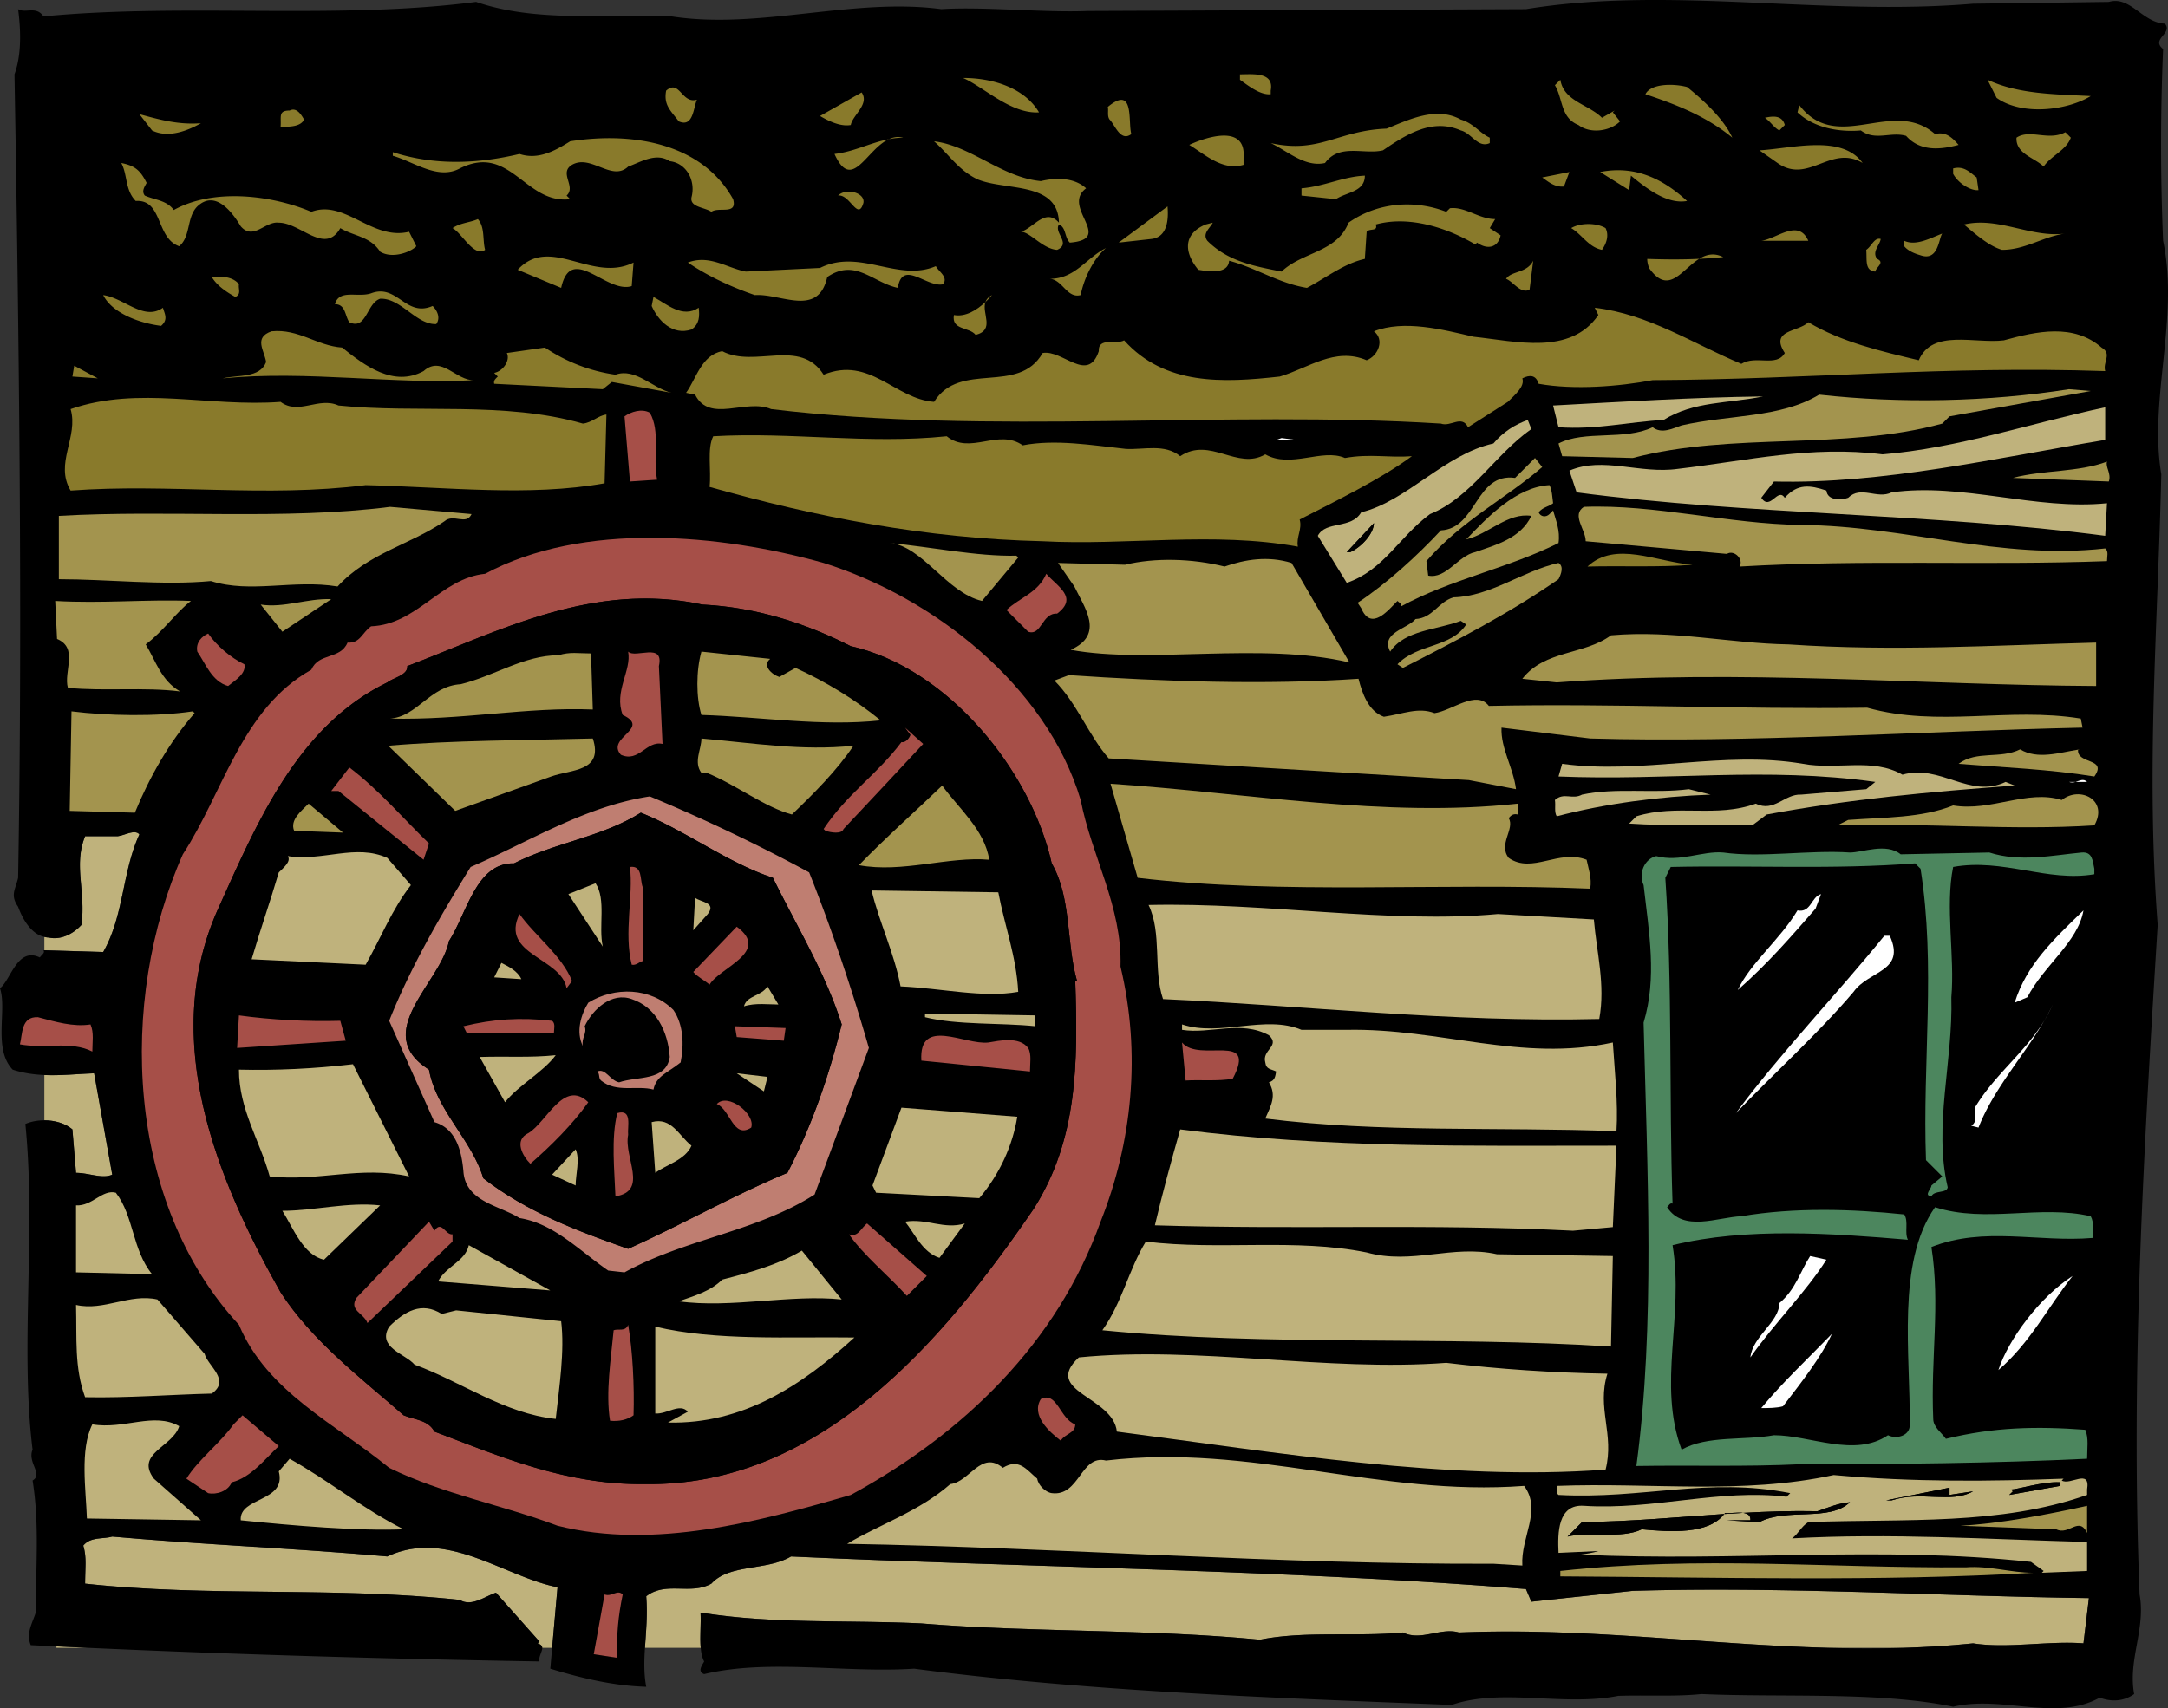 <svg xmlns="http://www.w3.org/2000/svg" width="263.496" height="207.663"><rect width="100%" height="100%" fill="#333333" stroke="none"/><path fill="#bfb27c" d="M16.941 101.436c-.55-.66-1.757.11-2.64.22h-3.957c-1.434 3.519.11 6.71-.442 10.78-.992 1.098-2.53 1.868-3.96 1.54-.192 0-.372-.04-.551-.079v1.621l7.152.215c2.527-4.398 2.309-9.789 4.398-14.297m-7.699 41.141c1.54 0 3.192.77 4.399.219l-2.2-12.32c-1.972.066-3.992.3-6.05.21v5.504c1.265.004 2.543.368 3.41 1.106l.441 5.281M6.86 200.323h3.85c-1.296-.055-2.57-.117-3.85-.18v.18m40.222-11.109c-11.11-.989-22.332-1.43-33.441-2.418-1.098.328-2.641 0-3.52 1.097.441 1.434.223 2.75.223 4.622 15.066 1.652 30.027.332 45.539 1.98 1.43.879 3.078-.441 4.398-.879l5.282 5.938-.22.222c.419.14.552.32.563.547h1.2l.656-7.367c-6.598-1.32-13.418-7.152-20.68-3.742m38.058 6.82c8.801 1.43 17.934.883 26.84 1.32 13.313 1.102 27.5.66 41.141 1.98 5.5-1.1 11.77-.327 17.383-.878 2.2 1.098 4.617-.66 6.82 0 15.242-.637 29.918 1.469 44.926 1.867h9.066c2.809-.086 5.637-.254 8.489-.547 4.18.66 9.129-.332 13.418 0l.66-5.5c-17.93-.222-36.852-1.43-55.442-.883l-12.32 1.32-.66-1.538c-28.27-2.309-60.61-2.64-89.32-3.961-2.97 1.761-7.477.883-9.68 3.3-2.527 1.43-5.5-.328-7.918 1.54.18 2.234-.031 4.296-.156 6.27h6.777c-.121-1.337.055-2.938-.023-4.29"/><path d="M262.902 29.276a276.446 276.446 0 0 1 0-23.324c-1.539-1.207 1.211-1.867.223-3.078-2.75-.11-4.184-3.41-6.82-2.64l-16.5.218c-18.371 1.543-36.743-2.2-54.344.66l-53.238.223c-5.5.219-12.54-.55-17.82-.223-10.782-1.43-22.11 2.531-32.782.883-8.027-.332-16.39.77-23.758-1.762-16.832 2.2-35.422.114-52.582 1.762-.879-1.32-2.199-.332-3.078-.883.328 2.531.438 5.5-.441 7.922.55 31.902.988 66.441.441 97.68-.332 1.43-.992 2.09 0 3.52.496 1.39 1.535 3.304 3.188 3.663.18.04.359.078.55.078 1.43.329 2.97-.44 3.961-1.539.551-4.07-.992-7.261.442-10.78H14.3c.883-.11 2.09-.88 2.64-.22-2.09 4.508-1.87 9.899-4.398 14.297l-7.152-.215-.11-.004c.219.329-.219.551-.441.88-2.75-1.321-3.52 2.75-4.84 3.742.883 2.64-.879 7.37 1.543 9.898 1.297.422 2.582.598 3.848.652 2.058.09 4.078-.144 6.05-.21l2.2 12.32c-1.207.55-2.86-.22-4.399-.22l-.441-5.28c-.867-.739-2.145-1.102-3.41-1.106-.813 0-1.621.145-2.309.446 1.32 13.09-.66 27.168.879 39.597-.66 1.543 1.32 2.973 0 3.742.879 5.5.332 10.56.441 15.84-.332 1.32-1.32 2.641-.66 4.18 1.028.05 2.078.098 3.117.148a570.3 570.3 0 0 0 3.852.18c17.89.809 37.055 1.36 54.852 1.652v-.44c.124-.505.355-.9.343-1.212-.011-.226-.144-.406-.562-.547l.219-.222-5.282-5.938c-1.32.438-2.968 1.758-4.398.879-15.512-1.648-30.473-.328-45.54-1.98 0-1.872.22-3.188-.222-4.622.879-1.097 2.422-.77 3.52-1.097 11.109.988 22.332 1.43 33.441 2.418 7.262-3.41 14.082 2.422 20.68 3.742l-.657 7.367-.222 2.531c3.96 1.211 7.808 2.09 11.66 2.2-.297-1.54-.258-3.106-.156-4.73.125-1.974.336-4.036.156-6.27 2.418-1.868 5.39-.11 7.918-1.54 2.203-2.417 6.71-1.539 9.68-3.3 28.71 1.32 61.05 1.652 89.32 3.96l.66 1.54 12.32-1.32c18.59-.547 37.512.66 55.442.882l-.66 5.5c-4.29-.332-9.239.66-13.418 0-2.852.293-5.68.461-8.489.547-3.043.094-6.062.082-9.066 0-15.008-.398-29.684-2.504-44.926-1.867-2.203-.66-4.62 1.098-6.82 0-5.613.55-11.883-.223-17.383.879-13.64-1.32-27.828-.88-41.14-1.98-8.907-.438-18.04.109-26.84-1.32.078 1.35-.098 2.952.023 4.288.059.625.172 1.2.418 1.652-.219.442-.879 1.211 0 1.54 7.809-1.872 17.16-.11 25.52-.66 21.011 2.75 43.011 3.519 65.34 4.402 6.05-2.09 13.64.218 20.242-1.102 3.629-.11 6.93.11 10.117-.219 9.68.438 21.562-.332 30.582 1.54 6.05-1.43 12.43 1.87 17.82-1.102 1.43.55 2.969.441 4.18-.438-.77-4.18 1.43-7.921.66-12.101-1.102-27.61.55-54.672 2.2-81.399-1.43-18.921 0-36.191.44-54.78-1.538-9.13 2.2-18.923.22-28.38"/><path fill="#897a2b" d="M154.441 11.015c.442-2.313-2.199-1.98-3.738-1.98v.66c1.211.878 2.527 1.87 3.738 1.757v-.437m-28.16 2.64c-1.758-2.972-5.61-4.18-9.238-4.18 2.531 1.098 5.828 4.399 9.238 4.18m65.563 1.539c1.43 1.102 3.847.77 5.058-.441l-.879-1.098.22-.222-1.54.882c-1.652-1.652-4.621-1.98-5.062-4.62l-.66.66c.992 1.648.66 3.96 2.863 4.84m62.258-3.52c-4.399-.223-8.797-.223-12.54-1.98l1.102 2.198c3.078 2.204 8.578 1.54 11.438-.218m-49.059-1.102c-1.652-.437-4.402-.437-5.063.879 3.633 1.211 7.372 2.645 10.563 5.281-1.102-2.418-3.742-4.73-5.5-6.16m-120.34 1.539c-1.871.551-2.09-2.527-3.742-1.097-.328 1.761.55 2.418 1.539 3.738 1.762.773 1.762-1.649 2.203-2.64m18.699 3.081c.22-1.21 2.309-2.531 1.32-3.96l-5.058 2.863c1.098.656 2.527 1.316 3.738 1.097m31.461-.66c.66.66 1.32 2.75 2.64 1.762-.44-1.434.438-6.051-2.862-3.301.113.438-.11 1.102.222 1.54m91.301 1.319c1.758 1.32 3.629.11 5.5.66 1.758 1.981 4.29 1.649 6.379 1.098-.77-.879-1.54-1.648-2.86-1.316-5.171-4.512-11.878 2.527-16.5-3.52l-.218.88c2.086 1.98 5.277 2.417 7.7 2.198M36.96 14.534c-.327-.55-.878-1.539-1.757-1.101-1.43 0-.992.769-1.101 1.98 1.101 0 2.421 0 2.859-.879m-12.539.441c-2.75.22-5.059-.44-7.48-1.101l1.538 1.98c1.98.993 4.403 0 5.942-.879m136.621 4.84c1.758-2.422 4.73-.992 7.039-1.539 2.75-1.87 5.941-3.96 9.461-2.422 1.32.329 2.09 2.2 3.52 1.54v-.66c-1.211-.551-1.981-1.759-3.52-2.2-2.969-1.648-6.27 0-9.02 1.102-5.941.218-8.14 3.078-14.082 1.757 2.09.993 4.18 2.97 6.602 2.422m55.219-3.961.66-.66c-.328-1.21-1.43-1.097-2.418-.879.66.438 1.098 1.211 1.758 1.54m28.82.878c-.11 1.98 2.203 2.422 3.3 3.52.88-1.32 2.75-1.977 3.302-3.52l-.66-.66c-2.09 1.102-4.29-.437-5.942.66m-93.942 3.301v-.879c.333-4.18-4.726-2.422-6.597-1.543 1.98 1.211 4.07 3.192 6.598 2.422m-43.118-3.114a9.179 9.179 0 0 1 1.758-.187c-.633-.164-1.215-.062-1.758.188m0-.001c-2.265.434-4.222 1.528-6.601 1.794 2.113 4.687 3.844-.528 6.601-1.793m-52.14 3.554c6.16-3.082 7.918 4.399 13.418 3.739l-.438-.438c1.207-1.101-.992-2.75.66-3.742 2.309-1.32 4.84 2.09 6.82.219 1.54-.551 3.407-1.758 5.06-.656 1.98.218 3.19 2.308 2.64 4.398-.223 1.207 1.648 1.207 2.418 1.758.883-.656 3.191.441 2.64-1.54-3.738-6.71-11.988-8.25-19.8-7.038-1.758 1.101-3.848 2.308-6.16 1.539-5.059 1.21-10.34 1.43-15.399-.219v.438c2.64.769 5.5 2.972 8.14 1.542m62.918 1.321c3.41 1.43 9.794.219 9.903 5.277-1.652-1.871-3.082.66-4.621 1.102 1.102 0 2.64 2.09 4.398 2.199 1.762-.77-.437-2.09.223-3.078.879.328.66 1.539 1.32 2.199 5.5-.441-1.101-4.293 1.98-6.602-1.429-1.32-3.632-1.32-5.5-.878-4.73-.442-8.472-4.29-12.98-4.84 1.868 1.648 2.97 3.52 5.278 4.62m107.582-1.98c-2.531-3.52-8.582-1.761-12.54-1.539l2.2 1.54c3.738 2.636 6.488-2.313 10.34 0M21.781 29.936c1.43-1.21.88-3.523 2.2-4.84 2.203-2.093 4.292.766 5.28 2.419 1.54 1.761 2.97-.66 4.622-.442 2.64 0 5.61 3.961 7.48.66 1.649.992 3.63.992 4.84 2.864 1.43.878 3.629.109 4.399-.66l-.88-1.762c-4.511 1.101-7.812-3.961-11.878-2.422-4.953-2.09-11.992-2.86-16.723-.219-.879-1.21-2.308-1.21-3.52-1.758-.44-.55 0-1.101.22-1.543-.77-1.539-1.43-2.09-3.079-2.418.77 1.43.442 3.297 1.758 4.618 3.3-.22 2.422 4.511 5.281 5.503m215.602-9.461v.66c.66 1.212 2.199 2.09 3.082 1.977l-.223-1.539c-.879-.66-1.539-1.43-2.86-1.098m-47.3 2.2.66-1.762c-1.101.223-2.199.441-3.3.66.769.55 1.538 1.211 2.64 1.102m4.398-1.762 3.524 2.2.219-1.759c1.87 1.54 4.398 3.52 6.82 3.079-2.75-2.528-6.16-4.399-10.563-3.52m-36.296 2.863 4.18.438c1.32-.88 3.519-.88 3.519-2.86-2.64.11-4.95 1.32-7.7 1.54v.882m-56.32 0c1.43-.222 2.418 3.188 3.078.88.223-1.212-2.09-1.872-3.078-.88m47.52 7.918c3.3.88 6.05 2.75 9.46 3.301 2.31-1.21 4.509-2.969 7.04-3.52l.219-3.3c.332-.442 1.43 0 1.101-.88 3.961-1.1 8.578.329 12.098 2.419l.222-.219c1.207.879 2.528.66 2.86-.883l-1.32-.879.66-1.097c-1.98 0-3.63-1.54-5.5-1.32l-.442.437c-3.957-1.54-8.469-1.098-11.879 1.32-1.43 3.633-5.609 3.524-8.14 5.942-3.301-.66-6.489-1.211-9.02-3.739-.66-.883.332-1.543.66-2.203l-.879.223c-2.859 1.207-2.53 3.52-.882 5.5 1.32.219 3.632.55 3.742-1.102m-9.461-2.64c2.09-.22 2.09-2.641 1.98-3.957l-5.941 4.398 3.96-.441m-80.961 1.32c-.327-1.211 0-2.75-.878-3.738-.988.437-2.09.437-3.082 1.097 1.102.551 2.64 3.63 3.96 2.64m184.364.001c2.86 0 5.059-1.649 7.7-1.98-4.18.55-8.141-2.09-12.32-1.098 1.429 1.207 3.077 2.64 4.62 3.078m-52.364-2.641c1.321.77 2.09 2.313 3.743 2.64.55-.769.879-1.76.438-2.64-1.098-.66-3.079-.66-4.18 0m23.102 1.543h5.718c-1.207-2.75-3.847-.222-5.719 0m17.379 0v.66c.442.547 1.211.88 1.98 1.098 2.204.77 2.204-2.09 2.641-2.64-1.43.55-3.187 1.542-4.62.882m-4.618 1.098c.11 1.21-.222 2.531 1.098 2.64.11-.55 1.21-1.101.223-1.539-.665-.878.328-1.652.437-2.421-.77-.22-1.102.882-1.758 1.32m-95.48 5.5c.437-2.2 1.648-4.512 3.078-5.719-2.418 1.207-3.738 3.738-6.82 3.738 1.539.11 2.09 2.422 3.742 1.98m-54.563-1.097L77 31.913c-5.059 2.531-10.117-3.41-14.078.883l5.281 2.199c1.211-5.5 5.5.77 8.578-.219m129.739-3.312a48.984 48.984 0 0 0 2.921-.211c-1.12-.559-2.066-.317-2.921.21m-6.317.012c0 .438.11.77.219 1.098 2.367 3.39 3.941.23 6.098-1.11-2.06.102-4.06.087-6.317.012m-116.601.438c2.421 1.652 5.28 2.973 8.14 3.96 3.192-.218 7.7 2.75 8.801-2.198 3.41-2.313 5.5.66 8.578 1.32.55-3.52 3.52 0 5.5-.441.66-.88-.547-1.54-.879-2.2-4.62 1.98-9.238-2.199-14.078.22l-9.023.44c-2.309-.44-4.399-2.09-7.04-1.101m102.301 3.301.442-3.52c-.77 1.54-2.64 1.211-3.301 2.2.879.331 1.758 1.87 2.86 1.32M25.742 33.675c.66 1.101 1.871 1.87 2.86 2.422.77-.332.332-.993.441-1.543-.77-.989-2.313-.989-3.3-.88m20.46 2.641c2.527-.109 4.399 3.188 6.82 3.078.547-.77.11-1.648-.441-2.199-3.3 1.43-4.289-2.75-7.48-1.539-1.649.551-3.852-.55-4.399 1.32 1.32 0 1.207 1.43 1.758 2.2 2.09.988 2.09-2.313 3.742-2.86m-26.621 3.297c.879-.765.441-1.426.219-2.199-2.309 1.652-4.73-1.207-7.258-1.54 1.098 2.2 4.398 3.411 7.039 3.74m100.191-2.907c.29-.27.555-.55.79-.832-.434.226-.672.516-.79.832"/><path fill="#897a2b" d="M115.941 38.296c-.328 1.867 1.871 1.43 2.641 2.418 2.41-.625.691-2.63 1.191-4.008-1.062 1.012-2.445 1.848-3.832 1.59m-31.898 1.758c.988-.66.988-1.649.879-2.641-1.98 1.32-3.852-.438-5.5-1.316l-.219 1.097c.77 1.762 2.527 3.63 4.84 2.86m110.219-1.758c-3.41 4.949-10.008 3.187-15.18 2.64-3.738-.882-8.469-2.09-12.102-.66 1.32.989.551 2.969-.878 3.52-3.848-1.653-7.149.988-10.559 1.98-6.93.77-13.969 1.098-18.922-4.402-.879.55-3.187-.438-3.078 1.32-1.32 3.961-4.402-.219-6.82.219-2.97 5.172-10.012.883-13.2 5.941-4.73-.328-7.812-5.609-13.421-3.3-2.86-4.508-8.36-.77-12.32-2.86-2.532.442-3.188 3.41-4.4 5.059l1.098.222c1.762 3.52 6.16.438 9.243 1.758 26.62 3.192 55 .114 81.398 1.762 1.211.441 2.531-1.102 3.3.441l4.84-3.082c.88-.879 2.09-1.87 1.762-2.859.88-.441 1.649-.441 1.98.66 4.29.77 9.79.328 13.86-.441 19.578-.11 35.418-1.758 55-1.102-.328-1.097.88-2.086-.441-2.86-3.41-2.968-7.918-1.976-11.879-.878-3.52.441-8.691-1.43-10.34 2.422-4.621-1.102-9.351-2.2-13.422-4.621-1.207 1.21-4.73.879-2.86 3.738-.987 1.762-3.519.223-5.28 1.32-5.829-2.418-11.22-6.047-17.817-6.82l.438.883M57.64 46.214c-2.199.11-3.956-3.078-6.16-1.102-3.628 1.985-7.148-.656-9.898-2.86-3.082-.218-5.281-2.308-8.582-1.976-2.2.77-.879 2.309-.656 3.739-.774 1.98-3.41 1.539-5.282 1.98 10.34-.992 20.899.77 30.579.219m17.159-.66c-3.077-.442-5.937-1.54-8.577-3.301l-4.621.66c.441.883-.438 2.2-1.54 2.422l.438.441c-.219.219-.547.438-.438.88l13.2.66 1.101-.88 7.258 1.317c-2.308-.547-4.398-3.078-6.82-2.2M9.02 44.456l-.22 1.32 3.083.219zm0 0"/><path fill="#a3944e" d="M198.441 55.675c12.102-3.192 25.633-.88 37.621-4.18l.88-.879 17.16-3.082-2.637-.219c-9.793 1.54-20.461 1.758-30.363.66-4.727 2.86-10.887 2.418-16.72 3.739-.991.332-2.417 1.101-3.519.222-3.41 1.649-8.25.329-11.441 1.977l.441 1.543 8.578.219"/><path fill="#bfb27c" d="M189.422 51.936c4.512.329 8.582-.66 12.762-.882 3.738-2.309 7.808-1.98 12.097-2.86-8.578.11-17.27.66-25.52 1.102l.66 2.64"/><path fill="#897a2b" d="M8.582 59.636c11.988-.883 23.648.879 35.86-.66 9.788.218 19.8 1.43 29.038-.223l.223-8.36c-.992.11-1.762.993-2.86 1.102-9.57-2.75-20.132-1.21-29.702-2.2-2.418-1.1-4.84 1.208-7.04-.44-8.69.66-17.269-1.981-25.519.878.988 3.41-1.98 6.602 0 9.903"/><path fill="#bfb27c" d="M255.863 53.475v-3.96c-9.238 1.98-17.82 4.949-27.058 5.718-8.692-1.097-16.39.77-24.864 1.762-4.617.66-9.128-1.539-13.199.219l.88 2.64c20.792 2.75 43.23 2.532 64.241 5.282l.219-3.961c-8.687.879-17.602-2.532-26.18-1.32-1.757.878-3.738-.88-5.277.66-.883.332-2.531.332-2.645-.88-1.976-.66-3.515-.882-5.058.88-.879-1.32-1.758 1.648-2.86 0l1.54-1.98c13.203.331 27.062-2.86 40.261-5.06m-74.359.438c-5.942 1.32-10.563 7.043-16.063 8.363-1.21 2.09-4.289.989-5.277 2.86l3.52 5.718c4.507-1.539 6.378-5.609 10.117-8.359 4.953-1.98 7.922-7.262 12.32-10.34l-.437-1.101c-1.543.55-2.973 1.43-4.18 2.859zM164.12 67.116h-.437l3.296-3.52c0 1.208-1.43 2.86-2.859 3.52"/><path fill="#897a2b" d="M126.723 65.796c10.23.55 20.789-1.211 31.02.66-.22-1.211.55-2.09.218-3.3 4.512-2.31 9.902-4.95 13.64-7.7-2.859.219-5.058-.332-8.14.219-2.75-1.211-6.598 1.32-9.68-.442-3.41 1.98-6.707-2.199-10.34.223-1.867-1.543-4.398-.77-6.597-.883-4.07-.437-8.582-1.207-12.543-.437-2.969-2.09-6.38 1.21-9.238-1.102-9.57.992-18.922-.55-28.38 0-.769 1.54-.222 4.07-.44 6.16 12.87 3.63 26.179 6.27 40.48 6.602"/><path fill="#fff" d="m155.762 53.253-.66.222h2.421zm0 0"/><path fill="#a3944e" d="m187.441 56.776-.879-1.101-2.421 2.422c-4.84-.66-4.618 6.156-9.02 6.378-2.86 3.079-6.598 6.489-10.117 8.801l.437.66c1.211 2.86 3.301.22 4.403-.882.219.222.547.332.437.66 6.051-3.301 12.98-4.617 19.14-7.7.22-1.539-.327-2.75-.66-3.96l-.437.441c-.441.441-1.101.328-1.32-.219.547-.66 1.207-.66 1.758-1.101-.11-.77-.11-1.54-.438-2.2-4.07.22-7.594 3.961-10.12 6.598 2.75-.66 5.058-3.297 7.917-2.86-1.32 2.75-4.289 3.52-6.82 4.403-2.09.438-3.52 3.297-5.719 2.86l-.219-1.762c4.29-4.95 9.79-7.7 14.078-11.438m68.641-.66c-3.52 1.32-7.7.988-11.437 1.98l11.66.438c.328-.988-.442-1.758-.223-2.418m-37.18 7.699c-8.8-.109-17.71-2.53-26.398-2.199-1.543.988.219 2.75.219 4.18l17.16 1.539c.879-.55 2.09.66 1.539 1.539 15.18-.879 29.703-.11 44.66-.66 0-.551.223-1.211-.219-1.54-12.87 1.43-24.199-2.75-36.96-2.859"/><path d="M164.121 67.116c1.43-.66 2.86-2.312 2.86-3.52l-3.297 3.52h.437"/><path fill="#a64f48" d="M133.762 148.515c3.851-9.68 4.949-20.461 2.422-31.02.218-7.262-3.52-13.422-4.84-20.242-4.18-13.969-17.93-24.637-31.242-28.817-12.54-3.523-29.258-5.062-41.141 1.317-5.39.55-8.25 6.16-13.86 6.383-1.101.77-1.32 2.09-2.859 1.98-.879 2.09-3.52 1.207-4.398 3.297-8.473 4.73-10.672 14.852-15.621 22.441-7.922 17.82-6.93 42.352 6.82 57.2 3.41 8.14 11.66 11.992 18.258 17.382 6.492 3.188 13.75 4.508 20.46 7.04 11.77 2.968 24.641-.551 35.641-3.743 13.75-7.476 25.078-18.476 30.36-33.218zm-84.7 23.539c-5.28-4.618-11.109-9.02-14.96-14.957-7.7-13.641-14.852-30.801-7.48-46.864 4.62-10.23 9.57-22 20.46-27.277.66-.55 2.531-.883 2.418-1.98 11-4.18 22.55-10.34 35.863-7.481 6.598.328 12.649 2.309 18.04 5.059 11.769 2.64 21.89 15.07 24.421 26.402 2.418 4.18 1.758 9.68 3.078 14.3h-.218c.328 9.9.328 19.25-5.063 27.72-11.219 16.39-26.18 33.769-47.3 33.437-9.458.113-17.38-3.297-25.52-6.379-.77-1.43-2.418-1.43-3.739-1.98"/><path fill="#897a2b" d="M205.703 68.655c-4.402-.332-9.351-2.969-12.762.219 3.961-.11 8.91.11 12.762-.219"/><path fill="#a3944e" d="m169.844 80.753.66.441c6.488-3.3 12.867-6.597 18.918-10.781.332-.66.66-1.54 0-1.977-4.399.989-8.25 4.067-12.758 4.18-1.871.547-2.531 2.527-4.621 2.637-.992 1.21-4.29 1.652-3.082 3.96 1.762-2.64 5.723-2.64 8.582-3.738l.66.438c-1.871 2.863-5.941 2.312-8.36 4.84"/><path d="M52.8 174.034c8.141 3.082 16.063 6.492 25.52 6.379 21.121.332 36.082-17.047 47.301-33.438 5.39-8.468 5.39-17.82 5.063-27.718h.218c-1.32-4.621-.66-10.121-3.078-14.301-2.531-11.332-12.652-23.762-24.422-26.402-5.39-2.75-11.441-4.73-18.039-5.059-13.312-2.86-24.863 3.3-35.863 7.48.113 1.098-1.758 1.43-2.418 1.981-10.89 5.277-15.84 17.047-20.46 27.277-7.372 16.063-.22 33.223 7.48 46.864 3.851 5.937 9.68 10.34 14.96 14.957 1.32.55 2.97.55 3.739 1.98zm24.2-1.98c-.77.55-1.758.773-2.86.66-.546-3.41.11-7.48.442-11 .55-.219 1.43.222 1.762-.66.547 3.082.77 7.48.656 11zm-1.098-17.38-1.98-.218c-3.52-2.422-6.602-5.723-10.781-6.379-2.418-1.543-6.598-1.98-6.82-5.723-.22-2.418-.88-5.168-3.52-5.941l-5.5-12.32c2.64-6.598 6.16-12.649 9.902-18.7 7.149-3.078 13.86-7.367 21.777-8.578a208.286 208.286 0 0 1 19.364 9.239c2.75 6.93 5.168 14.082 7.258 21.34l-6.598 17.82c-7.043 4.511-15.73 5.39-23.102 9.46zm-9.02 2.2-13.64-1.098c.988-1.87 3.301-2.422 3.738-4.402zM85.25 89.776c6.273.547 12.21 1.54 18.48.88-1.976 2.968-4.84 5.827-7.48 8.359-3.297-.88-6.816-3.63-10.336-5.059h-.664c-.988-1.32 0-2.86 0-4.18zm17.05 68.2c-6.16-.66-13.527 1.101-19.8.218 1.871-.66 3.852-1.21 5.281-2.64 3.41-.88 6.711-1.758 9.68-3.52zm-21.116 14.96 2.418-1.32c-.989-1.101-2.532.328-3.961.219v-10.559c7.37 1.758 16.28 1.207 24.203 1.32-6.383 5.829-13.531 10.56-22.66 10.34zm29.039-15.402c-2.309-2.527-5.282-4.95-7.04-7.48 1.098.441 1.54-.88 2.2-1.32l7.258 6.382zm3.96-4.621c-2.09-.656-3.081-3.078-4.18-4.398 2.638-.438 4.727.992 7.259.218zm4.84-7.258-12.543-.66-.437-.879 3.52-9.46 14.078 1.1c-.547 3.407-2.09 6.93-4.618 9.9zm6.16-15.398-13.203-1.32c-.328-5.391 5.282-1.872 8.141-2.204 1.32-.218 3.742-.77 4.84.66.441.77.223 1.872.223 2.864zm.66-5.5c-4.179-.442-9.46-.114-13.421-1.102v-.441l13.422.222zm-2.09-4.184c-4.292.77-9.241-.437-14.3-.66-.77-4.07-2.64-7.918-3.52-11.66l15.399.222c.77 4.07 2.2 7.81 2.422 12.098zm-3.523-16.058c-4.949-.442-10.558 1.648-15.84.66 3.192-3.301 7.044-6.711 10.122-9.68 1.98 2.75 5.172 5.39 5.718 9.02zm-9.566-15.18-.66-.879 2.2 1.98c-2.86 3.079-6.27 6.707-9.68 10.34-.223.66-1.544.438-2.2.219l-.222-.219c2.859-4.293 6.492-6.601 9.46-10.562.551.11.989-.551 1.102-.88zM85.25 79.214l8.363.883c-.992.77.11 1.867 1.098 2.199l1.98-1.102c3.633 1.653 7.262 3.852 10.34 6.38-7.148.773-14.52-.438-21.781-.661-.656-2.09-.656-5.387 0-7.7zm-9.566 7.699c-1.102-2.86 1.097-5.387.66-7.7.879.884 4.398-1.21 3.738 1.762l.441 9.461c-1.98-.441-2.859 2.309-5.062 1.317-1.867-2.09 3.742-3.188.223-4.84zm-19.692-3.738c4.07-.989 7.7-3.52 11.88-3.52 1.429-.441 2.421-.219 3.96-.219l.219 6.817c-8.137-.328-15.84 1.32-24.64 1.101 3.3-.218 4.839-3.96 8.581-4.18zm16.059 6.601c1.32 4.07-2.637 3.739-5.059 4.617l-11.66 4.18-8.14-7.918c7.699-.66 16.831-.66 24.859-.879zm-29.59 3.52c3.633 2.75 6.602 6.27 9.68 9.238l-.66 1.98-10.34-8.359h-.88zm-4.95 4.398 4.18 3.52-5.941-.219c-.547-1.32.883-2.422 1.762-3.3zm-3.628 8.36c.55-.551 1.539-1.32 1.097-1.98 4.293.66 8.25-1.54 12.102.222l2.86 3.3c-2.31 2.97-3.63 6.38-5.5 9.68l-13.86-.66c1.102-3.742 2.2-6.82 3.3-10.562zm-4.84 17.382c3.957.547 8.36.77 12.32.657l.66 2.422-13.203.878zm3.738 19.579c-1.21-4.399-3.738-8.141-3.738-12.98a99.01 99.01 0 0 0 13.86-.661l6.82 13.64c-5.942-1.32-11 .66-16.942 0zm1.54 4.18c3.85 0 7.921-1.098 11.882-.66l-6.82 6.6c-2.531-.55-3.742-3.85-5.063-5.94zm9.023 10.562 8.797-9.242.66 1.101c.883-1.32 1.32.547 2.199.438v.882l-10.34 9.899c-.437-1.211-2.308-1.54-1.316-3.078zm3.957 3.52c1.87-1.872 3.96-3.083 6.383-1.544l1.757-.437 12.762 1.32c.438 3.629-.223 7.918-.66 11.879-6.27-.66-11.441-4.512-17.16-6.602-1.102-1.316-4.621-2.09-3.082-4.617"/><path fill="#a3944e" d="M252.563 91.132c-2.262.355-4.907 1.242-7.04-.035-2.421 1.207-5.28.109-7.48 1.757 5.5.442 11.11.66 16.5 1.54 1.637-2.294-2.14-1.446-1.98-3.262m0-.035c0 .011.004.023 0 .035.074-.012.148-.028.222-.035h-.223"/><path fill="#bfb27c" d="m212.965 100.335 1.758-1.32c10.12-1.872 19.691-2.75 30.14-3.52l-1.101-.441c-4.399 2.09-7.918-2.2-12.54-.88-3.628-2.09-7.917-.55-12.097-1.32-9.574-1.648-19.473 1.32-29.262 0l-.441 1.54c13.308.55 25.191-1.208 38.5.66l-1.098.882-7.922.66c-1.98-.113-3.3 2.2-5.5 1.098-4.84 1.762-9.57 0-14.52 1.54l-.878.882c4.84.328 10.008.11 14.96.219"/><path fill="#fff" d="M251.465 95.054c.285.109.547.07.797 0h-.797m.797 0h1.402c-.445-.442-.89-.145-1.402 0"/><path fill="#bfb27c" d="M205.262 95.936c-4.18.547-8.91-.222-12.98.66-1.208.657-2.2-.331-3.302.657.114.66-.109 1.433.223 1.98 5.828-1.539 12.54-2.418 18.7-2.636l-2.641-.66"/><path fill="#a3944e" d="M250.582 97.253c-4.18-1.317-8.578 1.433-13.2.66-3.85 1.543-8.359 1.434-12.757 1.762l-1.32.66c10.886-.332 21.117.66 31.238 0 1.762-3.082-1.758-4.84-3.961-3.082"/><path fill="#bf7e71" d="M105.602 127.393c-2.09-7.257-4.508-14.41-7.258-21.34a208.286 208.286 0 0 0-19.364-9.238c-7.918 1.211-14.628 5.5-21.777 8.578-3.742 6.051-7.262 12.102-9.902 18.7l5.5 12.32c2.64.773 3.3 3.523 3.52 5.941.222 3.743 4.402 4.18 6.82 5.723 4.18.656 7.261 3.957 10.78 6.379l1.981.219c7.371-4.07 16.059-4.95 23.102-9.461zm-29.258 24.422c-5.942-2.09-12.211-4.402-17.602-8.582-1.43-4.726-5.719-8.25-6.601-13.199-7.149-4.508 1.43-10.559 2.422-15.621 2.199-3.406 3.3-9.566 7.917-9.457 4.954-2.531 10.672-3.191 15.403-6.16 5.5 2.199 10.449 6.05 16.058 7.918 2.86 5.832 6.383 11.55 8.36 17.82-1.54 6.27-3.63 12.32-6.598 18.043-6.601 2.75-12.762 6.27-19.36 9.238"/><path d="M93.941 106.714c-5.609-1.867-10.558-5.719-16.058-7.918-4.73 2.969-10.45 3.629-15.403 6.16-4.617-.11-5.718 6.05-7.917 9.457-.993 5.062-9.57 11.113-2.422 15.621.882 4.95 5.172 8.473 6.601 13.2 5.39 4.179 11.66 6.491 17.602 8.581 6.597-2.968 12.758-6.488 19.36-9.238 2.968-5.723 5.058-11.773 6.597-18.043-1.977-6.27-5.5-11.988-8.36-17.82zm-.66 13.199 1.32 2.203c-1.101 0-2.859-.223-4.18.219.329-1.32 2.09-1.211 2.86-2.422zm-8.8-10.777c.66.55 2.64.55 1.542 1.98l-1.761 1.977zm-7.918-3.743c1.539-.218 1.21 1.543 1.539 2.422v9.02c-.438.11-.77.55-1.32.441-.989-3.851.218-8.363-.22-11.883Zm-4.18 1.98c1.32 1.981.328 5.282.879 7.7l-4.18-6.379zm-9.242 3.743c1.87 2.64 5.172 5.059 6.382 8.14l-.66.88c-.66-3.743-8.14-4.07-5.722-9.02zm-2.2 5.938c.88.441 1.98.992 2.422 1.98l-3.3-.219Zm-4.62 7.703c3.632-.883 6.929-1.102 10.78-.664.442.332.22.992.22 1.543H56.76Zm5.062 9.238-3.082-5.5c3.41-.11 6.05.11 9.242-.219-1.543 2.09-4.512 3.63-6.16 5.719zm8.578 10.121-2.86-1.32 2.86-3.082c.55 1.21 0 3.082 0 4.402zm-5.5-2.64c-.879-.88-2.09-2.86-.219-3.743 2.2-1.32 4.29-6.597 7.258-3.738-1.867 2.64-4.508 5.281-7.04 7.48zm10.34 3.96c-.11-3.082-.551-7.043.222-10.12 1.868-.551 1.207 1.648 1.32 2.64-.55 2.75 2.528 6.82-1.542 7.48zm-1.758-14.082c-.332-.328-.11-.77-.441-1.097.992-.442 1.539 1.097 2.64 1.32 2.2-.773 5.719-.113 6.16-3.082-.218-3.082-1.652-6.05-4.62-7.039-2.419-.883-4.731 1.207-5.72 3.3.329.88-.44 1.43-.218 2.419-.883-1.762-.223-3.852.656-5.282 3.191-1.98 7.594-1.867 10.344.883 1.207 1.758 1.32 4.18.879 6.38-1.653 1.32-2.973 1.648-3.301 3.3-1.98-.55-4.508.437-6.379-1.102zm6.598 11.223-.438-6.164c2.418-.656 3.297 1.652 4.84 2.863-.77 1.758-3.082 2.309-4.402 3.301zm6.601-22.883c-.66-.55-1.539-.988-1.98-1.539l5.281-5.5c4.18 3.078-2.09 4.95-3.3 7.04zm5.059 17.383c-2.2 1.43-2.528-2.203-4.18-2.863 1.32-1.43 4.73 1.21 4.18 2.863zm1.543-4.402-3.301-2.2 3.738.438zm2.418-6.16-5.719-.442-.223-1.316 6.16.218-.218 1.54"/><path fill="#4c865e" d="M253.664 177.335c0-1.211.219-2.531-.223-3.52-5.937-.441-11.109-.332-16.937 1.098-.55-.77-1.54-1.43-1.54-2.418-.331-7.371.88-13.86-.222-20.898 6.383-2.532 12.98-.551 19.582-1.102 0-.879.219-1.871-.222-2.64-6.16-1.43-12.758.878-18.918-1.098-4.73 6.707-2.97 18.039-3.082 26.398.113 1.32-1.54 1.871-2.637 1.32-4.07 2.75-9.461 0-13.863 0-3.63.66-8.137 0-11.22 1.758-2.968-8.027.333-16.168-1.1-24.86 9.019-2.198 19.472-1.429 28.6-.66-.44-.878.11-2.198-.44-3.077-6.27-.66-13.31-.88-19.801.218-2.86.11-7.04 1.98-9.02-1.097.223-.223.332-.551.66-.442-.437-12.98 0-26.73-.879-39.601l.66-1.32c9.903-.22 19.801.331 29.7-.438l.66.66c1.871 11.879.223 23.43.66 35.418l1.98 1.98-1.32 1.102c0 .438-.988 1.211 0 1.32.332-.773 1.871-.332 1.98-1.101-1.757-7.48.66-15.29.442-23.102.438-4.949-.77-11 .219-15.84 6.05-1.097 11.441 1.872 17.16.883v-.66c-.219-.992-.219-2.09-1.54-1.98-3.519.328-7.48 1.21-11.222 0l-10.777.218c-1.762-1.43-4.621-.218-6.16-.218-4.95-.332-10.781.66-15.403 0-2.527-.223-5.277 1.21-8.14.437-1.43.332-2.2 2.09-1.54 3.524.66 5.828 1.653 11.218 0 16.718.442 17.93 1.43 36.739-.878 53.899 6.71-.11 13.199.113 20.02-.219 11.769 0 23.1-.11 34.761-.66"/><path fill="#fff" d="M221.324 108.694c-1.21.332-1.21 2.313-2.86 1.98-2.089 3.52-5.722 6.38-7.26 9.68 3.737-3.3 6.378-6.379 9.46-9.898l.66-1.762m23.539 13.199 1.54-.66c1.98-3.847 6.16-6.707 6.82-10.558-3.63 3.52-6.93 6.601-8.36 11.218m-19.582-1.32c1.871-2.637 6.383-2.418 4.403-6.816h-.66c-5.72 7.039-12.762 14.406-18.044 21.558 4.622-4.84 10.012-9.68 14.301-14.742"/><path fill="#bf7e71" d="M82.723 129.155c.441-2.2.328-4.62-.88-6.379-2.75-2.75-7.152-2.863-10.343-.883-.879 1.43-1.54 3.52-.656 5.282-.223-.989.547-1.54.219-2.418.988-2.094 3.3-4.184 5.718-3.301 2.969.988 4.403 3.957 4.621 7.039-.441 2.969-3.96 2.309-6.16 3.082-1.101-.223-1.648-1.762-2.64-1.32.332.328.109.77.441 1.097 1.871 1.54 4.398.551 6.379 1.102.328-1.652 1.648-1.98 3.3-3.3"/><path fill="#fff" d="M248.523 123.964c.356-.614.68-1.23.961-1.848a16.49 16.49 0 0 1-.96 1.848m-8.942 12.89.883.223c1.82-4.703 5.652-8.902 8.058-13.113-2.375 3.972-6.105 6.664-8.5 10.691-.109.55.442 1.649-.441 2.2"/><path fill="#a3944e" d="m31.684 73.495 2.636 3.3 5.942-3.96c-2.969-.11-5.719 1.101-8.578.66m153.339 9.02 4.18.441c22.11-1.652 44.55.328 65.559.437v-5.277c-12.54.328-24.532 1.098-37.399.219-7.039-.11-13.972-1.762-21.562-1.102-3.297 2.422-8.028 1.762-10.778 5.282M25.633 70.636c4.84 1.539 10.008-.223 15.398.66 3.742-4.07 8.801-5.063 12.98-7.922 1.102-.988 2.641.55 3.301-.879l-9.902-.879c-12.867 1.649-26.95.328-40.258 1.098v7.699c5.942 0 12.649.773 18.48.223m98.122-2.86-.223-.222c-4.84.109-10.558-1.098-15.398-1.54 3.96.333 6.93 6.051 11.219 7.04l4.402-5.278m6.379 11.219c9.46 1.758 23.21-.992 33.879 1.54l-7.04-12.099c-2.859-.882-5.609-.441-8.14.438-3.96-.988-8.469-1.098-12.102-.219l-8.136-.219 1.98 2.86c1.207 2.527 3.738 5.828-.441 7.699M8.25 83.616c4.402.438 9.242-.113 13.64.438-2.308-1.32-2.968-3.739-4.18-5.72 2.09-1.538 3.743-3.96 5.5-5.28-5.276-.22-10.776.332-16.5 0l.224 4.62c2.636 1.102.77 3.962 1.316 5.942m63.8 2.637-.218-6.817c-1.539 0-2.531-.222-3.96.22-4.18 0-7.81 2.53-11.88 3.519-3.742.218-5.281 3.96-8.582 4.18 8.8.218 16.504-1.43 24.64-1.102m34.981 1.32c-3.078-2.527-6.707-4.726-10.34-6.379l-1.98 1.102c-.988-.332-2.09-1.43-1.098-2.2l-8.363-.882c-.656 2.312-.656 5.61 0 7.699 7.262.223 14.633 1.434 21.781.66m71.5 7.262 5.723 1.101c-.332-2.64-1.871-4.953-1.762-7.48l10.781 1.32c19.25.547 40.149-.883 59.84-1.32l-.218-1.102c-8.801-1.43-17.27 1.102-25.961-1.32-15.73.219-30.801-.55-45.98-.219-1.54-1.98-4.403.551-6.602.88-1.98-.77-3.848.109-6.16.44-1.868-.66-2.641-2.859-3.079-4.62-11.332.77-23.761.332-35.199-.442l-1.762.66c2.75 2.75 4.18 6.711 6.602 9.461l43.777 2.64M23.434 86.475c-4.403.66-10.34.551-14.743 0l-.218 12.098 7.918.223c1.761-4.293 4.18-8.582 7.261-12.102l-.218-.219m43.558 7.918c2.422-.878 6.38-.546 5.059-4.617-8.028.219-17.16.219-24.86.88l8.141 7.917 11.66-4.18m29.258 4.622c2.64-2.532 5.504-5.391 7.48-8.36-6.27.66-12.207-.332-18.48-.879 0 1.32-.988 2.86 0 4.18h.664c3.52 1.43 7.04 4.18 10.336 5.059m97.023 9.019c.22-1.32-.222-2.418-.441-3.52-3.41-1.32-6.602 1.762-9.46-.218-1.321-1.653.769-3.52 0-4.84.331-.441.66-.55 1.1-.441v-1.32c-16.171 1.761-32.89-1.321-49.5-2.419l3.301 11.438c17.707 2.09 36.848.55 55 1.32m-88.883-2.859c5.282.988 10.891-1.102 15.84-.66-.546-3.63-3.738-6.27-5.718-9.02-3.078 2.969-6.93 6.379-10.121 9.68m-62.7-3.961-4.18-3.52c-.878.88-2.308 1.98-1.761 3.301l5.941.219"/><path fill="#fff" d="M216.262 158.413c0 2.312-3.297 4.07-3.52 6.602 2.75-3.961 6.82-8.032 9.238-11.88l-1.976-.44c-1.211 1.87-1.762 4.07-3.742 5.718m26.621 8.141c3.851-3.297 6.05-7.7 9.02-11.438-3.962 2.527-7.81 7.7-9.02 11.438m-20.238-4.399c-2.973 3.078-5.942 5.828-8.583 9.02.88 0 1.872 0 2.641-.22 2.2-2.858 4.621-5.94 5.942-8.8"/><path fill="#bfb27c" d="m49.941 107.597-2.859-3.301c-3.852-1.762-7.809.437-12.102-.223.442.66-.546 1.43-1.097 1.98-1.102 3.743-2.2 6.82-3.301 10.563l13.86.66c1.87-3.3 3.19-6.71 5.5-9.68m22.441-.222-3.301 1.32 4.18 6.38c-.551-2.419.441-5.72-.88-7.7m37.071 12.539c5.059.223 10.008 1.43 14.3.66-.222-4.289-1.651-8.027-2.421-12.098l-15.398-.222c.879 3.742 2.75 7.59 3.52 11.66M84.48 109.136l-.218 3.957 1.761-1.977c1.098-1.43-.882-1.43-1.543-1.98m109.891 14.738c.77-4.18-.328-8.14-.656-12.098l-11.664-.66c-13.2 1.207-28.047-1.43-42.457-1.101 1.648 3.41.547 7.921 1.758 11.44 17.16.77 34.87 2.86 53.02 2.419m-133.431-6.82-.879 1.761 3.301.22c-.441-.99-1.543-1.54-2.422-1.981m29.481 5.281c1.32-.442 3.078-.219 4.18-.219l-1.32-2.203c-.77 1.21-2.532 1.102-2.86 2.422m22 1.32c3.96.988 9.242.66 13.422 1.102v-1.32l-13.422-.223v.441m83.601 3.078c-11.109 2.422-21.011-1.758-32.34-1.539h-5.5c-4.402-1.87-9.902.88-14.519-.66v.66c3.41.551 7.148-1.21 10.559.66 1.43 1.32-.88 1.762-.442 3.301.11.88.66.77 1.32 1.102-.109.547-.109 1.097-.878 1.32.988 1.648.218 2.86-.442 4.398 13.973 1.758 28.16.989 42.684 1.54.219-3.52-.223-7.258-.442-10.782m-128.48 1.543c-3.191.328-5.832.11-9.242.219l3.082 5.5c1.648-2.09 4.617-3.629 6.16-5.719m-17.82 14.739-6.82-13.641c-4.731.55-9.352.77-13.86.66 0 4.84 2.527 8.582 3.738 12.98 5.942.66 11-1.32 16.942 0m43.121-10.339.437-1.762-3.738-.438zm13.199 11.441.437.879 12.543.66c2.528-2.969 4.07-6.492 4.618-9.898l-14.079-1.102-3.519 9.461m-26.84-7.703.438 6.164c1.32-.992 3.632-1.543 4.402-3.3-1.543-1.212-2.422-3.52-4.84-2.864m111.981 13.203 4.84-.441.44-9.899c-17.6 0-35.202.328-53.023-1.98-1.097 3.847-2.199 7.918-3.078 11.66 17.598.55 33.328-.223 50.82.66m-124.081-6.82 2.859 1.32c0-1.32.55-3.191 0-4.402l-2.86 3.082m-57.859 3.738v8.14l9.238.22c-2.418-2.97-2.199-7.04-4.398-9.899-1.648-.441-2.86 1.648-4.84 1.54m25.078.659c1.32 2.09 2.532 5.39 5.063 5.942l6.82-6.602c-3.96-.437-8.031.66-11.883.66m75.684 1.321c1.098 1.32 2.09 3.742 4.18 4.398l3.078-4.18c-2.532.774-4.621-.656-7.258-.218m85.796 15.179.223-11-14.082-.219c-5.39-1.21-10.34 1.32-15.84-.218-8.687-1.762-17.82-.223-26.84-1.32-2.09 3.41-2.859 7.367-5.28 10.777 20.132 1.98 41.472.66 61.82 1.98m-142.559-7.918 13.64 1.098-9.902-5.5c-.437 1.98-2.75 2.531-3.738 4.402m34.539-.222c-1.43 1.43-3.41 1.98-5.281 2.64 6.273.883 13.64-.879 19.8-.219l-4.84-5.94c-2.968 1.76-6.269 2.64-9.679 3.519m-78.539 3.082c.11 4.07-.222 7.59 1.102 11.218 5.058.11 10.558-.328 15.398-.441 2.309-1.648-.441-3.297-.879-4.836l-5.722-6.602c-3.41-.769-6.489 1.43-9.899.66m58.961 1.981-12.762-1.32-1.757.437c-2.422-1.539-4.512-.328-6.383 1.543-1.54 2.528 1.98 3.301 3.082 4.617 5.719 2.09 10.89 5.942 17.16 6.602.437-3.96 1.098-8.25.66-11.879m11.437.66v10.559c1.43.11 2.973-1.32 3.962-.219l-2.418 1.32c9.129.22 16.277-4.511 22.66-10.34-7.922-.113-16.832.438-24.203-1.32m56.101 12.758c19.469 2.531 40.262 6.05 59.399 4.621 1.101-4.289-1.098-7.48.222-11.66-6.601-.11-13.199-.55-19.582-1.32-14.629 1.101-30.14-2.09-44.66-.66-4.508 4.18 4.18 4.73 4.621 9.02m-117.039 5.722c-2.312-3.082 2.309-3.852 3.078-6.383-3.078-1.758-6.71.441-10.558-.219-1.54 3.078-.77 8.031-.66 11.442l13.859.218-5.719-5.058m115.719-2.203c-3.078-.77-3.192 4.402-6.598 3.96-.773-.109-1.652-.988-1.761-1.757-1.32-1.102-2.2-2.532-4.18-1.32-2.64-2.204-4.07 1.757-6.38 1.976-3.741 3.3-8.69 4.953-12.542 7.262 25.52.441 52.8 2.53 78.543 2.422l3.52.218c-.223-3.41 2.417-6.71.218-9.68-17.601 1.321-33.11-5.171-50.82-3.081m-99.219-.219-1.32 1.539c.988 3.742-4.84 3.082-4.621 5.941 6.488.66 14.191 1.32 19.8 1.098-4.84-2.418-9.128-5.938-13.859-8.578m215.379 2.64.223-.218c-8.801.328-18.262.437-27.942-.442-11.222 2.418-22.11.88-33.66 1.32.11.329-.11.88.219 1.098 10.23.551 18.152-2.199 28.16-.218l-.437.441c-8.141-.992-16.282 1.648-24.641 1.098-3.192-.22-3.192 3.3-3.082 5.722l4.84-.222c-.66.222-1.43.332-2.2.441 19.141.879 36.41-1.102 54.782.879l1.539 1.101-.219.22 5.5-.22v-3.52c-12.101-.331-23.871-1.1-35.863-.44.773-.551 1.101-1.43 1.98-1.98 11.883-.438 23.211.44 33.883-3.302v-.656c.438-2.64-2.09-.441-3.082-1.102zm-36.738 5.06-3.961-.22h2.86c.046-.609-.352-.828-.888-.902-.761.043-1.527.086-2.289.137-1.925 2.508-6.558 2.191-10.023 1.863-2.531 1.21-6.379.223-9.02.883l1.758-1.762c6.043-.066 11.645-.61 17.285-.984.032-.04.067-.075.098-.114.504.063 1.473-.12 2.192-.023 2.957-.164 5.94-.266 9.027-.2 1.32-.437 2.531-.987 3.96-1.097-2.53 2.418-7.698.66-11 2.418zm16.058-2.642h-.66l7.7-1.539v.88l2.863-.438c-2.75 1.539-6.274-.11-9.903 1.097zm14.301-.66.442-.437-.223-.219c.77 0 3.851-.992 5.941-.883v.442l-6.16 1.097"/><path d="M250.363 180.194c-2.09-.11-5.172.883-5.941.883l.223.219-.442.437 6.16-1.097v-.442m-13.422.66-7.699 1.54h.66c3.63-1.208 7.153.44 9.903-1.098l-2.864.437v-.879m-27.277 3.082c-.031.04-.066.075-.098.114.762-.051 1.528-.094 2.29-.137-.72-.098-1.688.086-2.192.023"/><path d="M211.855 183.913c.536.074.934.293.887.902h-2.86l3.962.22c3.3-1.759 8.468 0 11-2.419-1.43.11-2.64.66-3.961 1.098-3.086-.067-6.07.035-9.028.199m-21.332 2.883c2.641-.66 6.489.328 9.02-.883 3.465.328 8.098.645 10.023-1.863-5.64.375-11.242.918-17.285.984l-1.758 1.762"/><path fill="#a3944e" d="M249.922 185.913c1.543.773 2.75-1.648 3.742.441v-3.3c-4.95 1.101-10.89 2.203-15.402 2.421l11.66.438m-11 4.621c-16.942.11-32.121-1.43-49.281.441v.66c19.03.11 39.05.66 57.422-.44-2.641 0-5.282-.88-8.141-.66"/><path fill="#a64f48" d="M78.98 50.175c-.988-.551-2.308-.11-3.078.441l.66 7.918 3.301-.219c-.55-2.859.438-5.832-.883-8.14m49.5 24.422c2.641-1.98 0-3.301-1.316-4.844-.992 2.312-3.191 2.863-4.84 4.402l2.637 2.64c1.652.552 1.652-2.312 3.52-2.198M25.3 77.015c-.769.332-1.538 1.101-1.32 2.199.993 1.43 1.762 3.633 3.743 4.18.988-.77 2.199-1.54 1.98-2.641-1.652-.77-3.41-2.309-4.402-3.738M75.46 91.753c2.204.992 3.083-1.758 5.063-1.317l-.441-9.46c.66-2.973-2.86-.88-3.738-1.762.437 2.312-1.762 4.84-.66 7.699 3.52 1.652-2.09 2.75-.223 4.84m24.641 9.023.222.219c.656.219 1.977.441 2.2-.219 3.41-3.633 6.82-7.261 9.68-10.34l-2.2-1.98.66.879c-.113.328-.55.988-1.101.879-2.97 3.96-6.602 6.27-9.461 10.562m-48.622 3.739.66-1.98c-3.078-2.97-6.046-6.49-9.68-9.24l-2.198 2.86h.879l10.34 8.36m25.3 12.761c.551.11.883-.332 1.32-.441v-9.02c-.328-.879 0-2.64-1.539-2.422.438 3.52-.769 8.032.22 11.883m-7.919 2.86.66-.88c-1.21-3.081-4.511-5.5-6.382-8.14-2.418 4.95 5.062 5.277 5.722 9.02m20.68-7.481-5.281 5.5c.441.55 1.32.988 1.98 1.54 1.211-2.09 7.48-3.962 3.301-7.04m-48.18 11.438c-3.96.113-8.363-.11-12.32-.657l-.223 3.957 13.203-.878-.66-2.422m-36.742-.438c-2.09-.11-1.871 2.09-2.2 3.301 2.86.55 6.27-.441 8.802.879 0-1.102.218-2.309-.223-3.3-2.09.331-4.29-.329-6.379-.88m62.481.438c-3.852-.438-7.149-.22-10.782.664l.442.879H67.32c0-.551.223-1.211-.218-1.543m22.441 1.98 5.719.442.218-1.54-6.16-.218.223 1.316m30.578.66c-2.86.332-8.469-3.187-8.14 2.203l13.203 1.32c0-.991.218-2.093-.223-2.863-1.098-1.43-3.52-.878-4.84-.66m29.703 4.403c3.078-5.832-4.07-1.871-6.16-4.403l.438 4.621c1.652-.109 3.96.11 5.722-.218m-85.582 6.597c-1.87.883-.66 2.864.219 3.742 2.531-2.199 5.172-4.84 7.039-7.48-2.969-2.86-5.059 2.418-7.258 3.738m22.879-3.519c1.652.66 1.98 4.293 4.18 2.863.55-1.652-2.86-4.293-4.18-2.863m-10.777 3.742c-.114-.992.547-3.191-1.32-2.64-.774 3.077-.333 7.038-.223 10.12 4.07-.66.992-4.73 1.543-7.48M55 150.054c-.879.109-1.316-1.758-2.2-.438l-.66-1.101-8.796 9.242c-.992 1.539.879 1.867 1.316 3.078L55 150.936v-.882m48.184 0c1.757 2.53 4.73 4.953 7.039 7.48l2.418-2.418-7.258-6.383c-.66.442-1.102 1.762-2.2 1.32m-28.601 11.661c-.332 3.52-.988 7.59-.441 11 1.101.113 2.09-.11 2.859-.66.113-3.52-.11-7.918-.656-11-.332.882-1.211.441-1.762.66m51.922 8.363c-1.211 1.977.988 3.957 2.418 5.059.55-.88 1.762-.88 1.762-1.98-1.871-.661-2.204-4.071-4.18-3.079M28.16 180.194c2.313-.55 4.07-2.86 5.723-4.398l-4.403-3.742-1.097 1.101c-1.54 2.2-4.403 4.399-5.723 6.602l2.64 1.758c.993.218 2.423-.22 2.86-1.32m47.524 13.64c-.66-.66-1.32.332-2.204 0l-1.316 7.262 2.86.437c-.11-2.75.109-5.059.66-7.7"/></svg>

